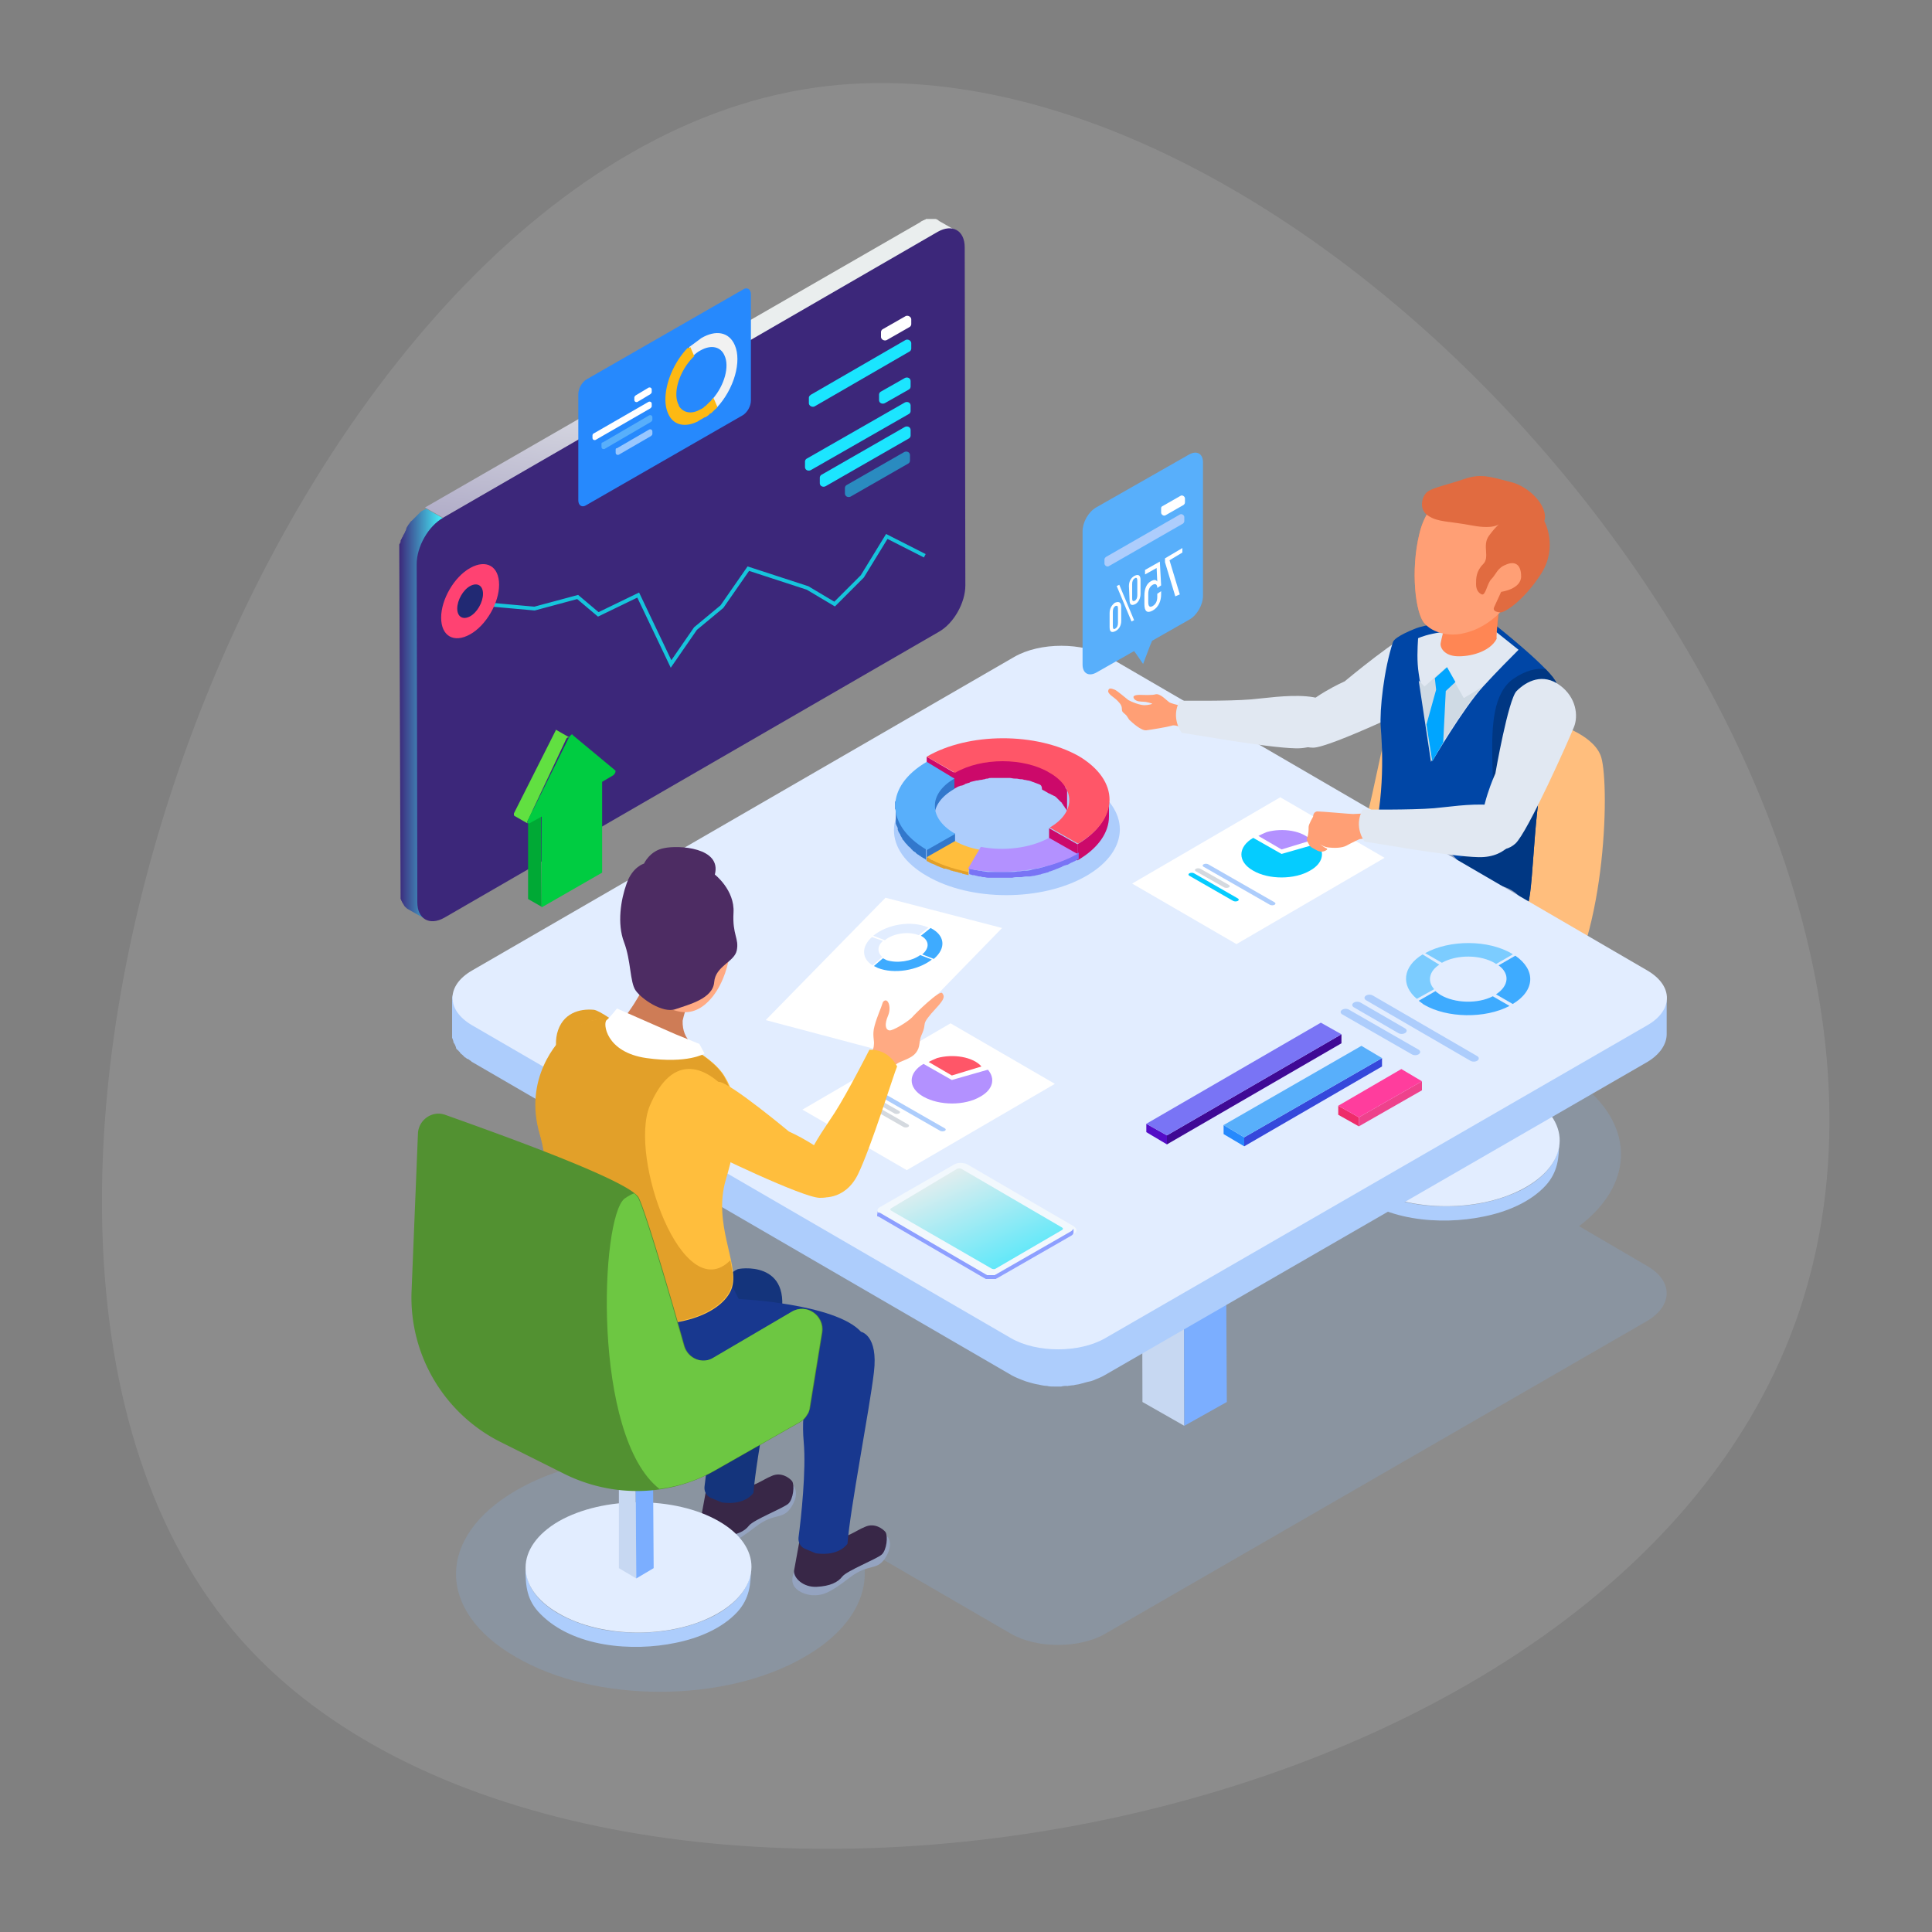 <svg xmlns="http://www.w3.org/2000/svg" xmlns:xlink="http://www.w3.org/1999/xlink" viewBox="0 0 300 300" xmlns:v="https://vecta.io/nano"><rect x="0" y="0" width="300" height="300" fill="#808080" stroke="none"/><style><![CDATA[.AM{enable-background:new}.AN{fill:#fff}.AO{fill:#adcdfc}.AP{fill:#e2edff}.AQ{fill:#e1e8f2}.AR{fill:#58affb}.AS{fill:#3eabff}.AT{fill:#ffbe3d}.AU{fill:#c7d8f2}.AV{fill:#7baeff}.AW{fill:#4da5dc}.AX{fill:#ff9f75}.AY{fill:#382747}.AZ{fill:#94a3c0}.Aa{fill:#b391ff}.Ab{fill:#e2a029}]]></style><path d="M37.5 254.7c-56-63.2 4.7-229.2 89.1-241.1 77.9-11 182.2 108.4 152.2 191.7-30.3 84.1-189.1 108.2-241.3 49.4z" opacity=".1" class="AN"/><path d="M80.2 231.4c8.1-4.7 19.5-6.3 29.9-4.9l-36.8-21.4c-4-2.3-4-6.1 0-8.5l84.2-48.6c4-2.3 10.6-2.3 14.6 0l28.8 16.7c12.5-5.5 30.3-5 41.6 1.6s12.2 16.9 2.7 24.1l10.6 6.2c4 2.3 4 6.1 0 8.5l-84.2 48.6c-4 2.3-10.6 2.3-14.6 0L133.4 240c2.5 6-.3 12.6-8.5 17.3-12.4 7.2-32.5 7.2-44.8 0-12.4-7.1-12.4-18.7.1-25.9z" opacity=".25" fill="#87aedd"/><g class="AM"><path d="M207.2 177.8c.3 3.7 3.8 6.2 6.9 7.5 3.4 1.5 7.2 2.1 10.9 2 3.8 0 7.6-.8 11-2.4 3-1.5 6.1-4.1 6.1-7.7 0 2.6-.2 4.8-2.1 6.9-2.4 2.6-6.1 4.1-9.6 4.8-6.7 1.4-15.9.7-21-4.5-2.1-2.1-2.3-4.3-2.3-7.1 0 .1 0 .3.1.5z" class="AO"/><path d="M212.3 170c-6.9 4-6.9 10.4-.1 14.3 6.8 4 17.9 4 24.8 0s6.9-10.4.1-14.3c-6.9-3.9-17.9-3.9-24.8 0z" class="AP"/><path d="M221.5 162l.1 15.3 2.6 1.6v-15.3z" class="AU"/><path d="M224.2 163.6v15.3l2.7-1.6V162z" class="AV"/><path d="M221.5 162l2.7 1.6 2.7-1.6-2.7-1.5z" class="AW"/></g><path d="M241.6 112.4s5.5 1.5 6.9 4.8c1.5 3.3 1.1 28.2-6.6 38.4s-21.9 11.7-25.2 10.2-22.3-11-23.8-15.7c-1.5-4.8 5.9-8.4 9.9-10.2s6.6-4.4 8.8-11 3.3-17.9 5.9-19.8c2.5-1.8 8.7-4.7 24.1 3.3z" fill="#ffbe7d"/><path d="M208.8 105.8s9-7.5 10.8-7.6c2.2-.2 4.9.6 5.6 3.7s-.9 5.5-2.6 6.4-16.1 7.8-18.7 7.8-4.2-2.2-2.5-5 7.4-5.3 7.4-5.3z" class="AQ"/><path d="M224.4 96.5v.3c-.1.7-.6 2.4-.7 3.1s.6 1.9 2.5 2 5.1-.6 6.2-2.7c-.1-.4.3-4.5.6-6.5l-8.6 3.8z" fill="#e16b40"/><use xlink:href="#F" fill="#ff8654"/><path d="M232 96.9s8.9 7 9.7 9.2.7 8.3-1.4 12.3-2.1 18.9-3 21.8c-.8 2.9-8.7 3.4-13.5 2.2s-12.5-5.2-10.9-10.7c2.3-8.1 1.7-16.2 1.5-18.8s.5-9 1.9-13.2c.3-.9 3.5-2.1 3.5-2.1s3.2-1.5 12.2-.7z" fill="#0046a6"/><path d="M230.4 130.3c3.7-4.6-1.7-20.5 4.6-24.9 1.9-1.3 3.6-1.7 5-1.5.9.9 1.5 1.7 1.7 2.2.8 2.2.7 8.3-1.4 12.3s-2.1 18.9-3 21.8c-.8 2.6-7.4 3.3-12.2 2.5l-6.9-7.2c0-.1 8.5-.5 12.2-5.2z" fill="#003783"/><path d="M232.3 98.1c-7.7-.7-11.2.6-12.1 1-.1 1.6-.2 3.6.1 5.5l2.1 13.6s4.8-8.2 7.9-11.6c2.2-2.4 4.4-4.6 5.5-5.7l-3.5-2.8z" class="AQ"/><path d="M224.4 96.5v.3c-.1.7-.6 2.4-.7 3.1s.6 1.9 2.5 2 5.1-.6 6.2-2.7c-.1-.4.3-4.5.6-6.5l-8.6 3.8z" fill="#ff8654"/><use xlink:href="#F" class="AX"/><path d="M221.2 106.6l3.4-3 2.7 4.8 2.8-1.7c-3.1 3.4-7.9 11.6-7.9 11.6l-1.9-12.6.9.9z" fill="#cfdae4"/><path d="M221.5 112.5l1.5-5.4-.2-1.8 1.9-1.7 1.3 2.3-1.5 1.4-.4 8-1.7 2.9-.9-5.7z" fill="#00a5ff"/><path d="M239.8 80.9s2.2 4-.5 8.2-5.7 6.1-6.4 6-1.1-.3-.9-.8l1.1-2.4s3.1-.4 3.1-2.4-1.1-2.4-2.4-1.8c-1.3.5-1.5 1.5-2.2 2.2s-.9 2.6-1.5 2.4c-.5-.2-.9-.7-.9-1.6s0-2 1.1-3.1-.2-2.9.9-4.4 1.8-2 1.8-2-.7 1.1-4.4.4-5.3-.5-6.8-1.5c-1.5-.9-1.1-2.9-.2-3.7.9-.7 3.1-1.1 5.7-2s4-.4 7.1.4c3.2.7 6.1 4 5.4 6.1z" fill="#e16b40"/><path d="M188.2 191s.1 1.8-1.8 3.2c-2 1.3-2.3 2.2-3.9 2.8s-3 2.7-2.3 4.1c.7 1.5 4.1 1.7 6.3 1.1s2.6-2.6 4.6-3.3 2.8-1.6 3.4-2.2.4-3 .4-3l-7.4-2.4m-8.8-7.3s.1 1.8-1.8 3.2c-2 1.3-2.3 2.2-3.9 2.8s-3 2.7-2.3 4.1c.7 1.5 4.1 1.7 6.3 1.1s2.6-2.6 4.6-3.3c2.1-.7 2.8-1.6 3.4-2.2s.4-3 .4-3l-7.4-2.4" class="AY"/><g class="AZ"><path d="M236.7 140.3s-.4 1.5-.4 2.7c0 1.3.9 4.9-.9 9.3s-14.1 5.3-18.1 7.1-6.4 3.5-7.1 4-1.8 8.3-4.9 12.9c-3.2 4.6-8.5 13.9-9.8 17.8 0 0-3.5.8-6.6-1.2-1.6-1.1-1.5-1.7-1.5-1.7s6.3-13.9 7.8-19.8 3.2-12.7 5.9-14.4 11.2-7.8 13.2-9 7.2-5.1 8.2-7.4c1.1-2.2 11.1-6 14.2-.3z"/><path d="M226.7 134.2s-.4 1.5-.4 2.7c0 1.3.9 4.9-.9 9.3s-14.1 5.3-18.1 7.1-6.4 3.5-7.1 4-1.8 8.3-4.9 12.9-8.5 13.9-9.8 17.8c0 0-3.5.8-6.6-1.2-1.6-1.1-1.5-1.7-1.5-1.7s6.3-13.9 7.8-19.8 3.2-12.7 5.9-14.4 11.2-7.8 13.2-9 7.2-5.1 8.2-7.4 11-5.9 14.2-.3z"/></g><g class="AM"><path d="M177.3 180.5l.1 37.2 6.5 3.7-.1-37.2z" class="AU"/><path d="M183.8 184.2l.1 37.2 6.6-3.7-.2-37.2z" class="AV"/><path d="M177.3 180.5l6.5 3.7 6.5-3.7-6.5-3.8z" class="AW"/></g><g class="AO"><path d="M70.3 155v.3c0 .1 0 .2.1.3 0 .1.1.2.1.3s.1.2.1.3.1.2.2.3c0 .1.1.2.1.2.1.1.2.2.2.4l.3.3s0 .1.1.1l.7.7c.1.1.2.2.3.2.1.1.2.2.4.2.1.1.3.2.4.3l83.7 48.6c.7.4 1.5.7 2.3 1 .6.2 1.3.4 2 .5.4.1.9.1 1.3.2.4 0 .8.1 1.1.1h1.1c.3 0 .7 0 1-.1v6c-.3 0-.7 0-1 .1h-1.1c-.4 0-.8 0-1.1-.1-.4 0-.9-.1-1.3-.2-.7-.1-1.3-.3-2-.5-.8-.3-1.6-.6-2.3-1l-83.7-48.6s-.1 0-.1-.1c-.1-.1-.2-.1-.3-.2a.76.76 0 0 0-.4-.2c-.1-.1-.2-.2-.3-.2l-.4-.4c-.1-.1-.3-.2-.4-.4 0 0 0-.1-.1-.1-.1-.1-.1-.2-.2-.2 0 0 0-.1-.1-.1-.1-.1-.2-.2-.2-.4 0-.1-.1-.1-.1-.2v-.1c-.1-.1-.1-.2-.2-.3 0-.1-.1-.1-.1-.2v-.1c0-.1-.1-.2-.1-.3s0-.1-.1-.2v-6.7c.1.3.1.4.1.5z"/><path d="M166.7 209.1c.3 0 .7-.1 1-.2l1.1-.3c.4-.1.8-.3 1.3-.4.5-.2 1-.4 1.5-.7l84.2-48.6c2-1.2 3.1-2.7 3-4.3v6c0 1.5-1 3.1-3 4.3l-84.2 48.6c-.5.3-1 .5-1.5.7-.4.2-.8.3-1.3.4l-1.1.3c-.3.1-.7.1-1 .2-.3 0-.7.1-1 .1v-6c.3 0 .7-.1 1-.1z"/></g><path d="M73.3 150.7c-4 2.3-4.1 6.1 0 8.5l83.7 48.6c4 2.3 10.6 2.3 14.6 0l84.2-48.6c4-2.3 4.1-6.1 0-8.5L172.1 102c-4-2.3-10.6-2.3-14.6 0l-84.2 48.7z" class="AP"/><path d="M163.8 168.3l-23 13.4-16.2-9.4 23-13.4z" class="AN"/><path d="M144.2 164.9l3.6 2.1 4.6-1.4c-1.3-1.5-4.4-2-6.9-1.3-.5.2-.9.4-1.3.6z" fill="#ff5668"/><path d="M143.4 165.2c-2.4 1.4-2.5 3.7 0 5.1s6.4 1.4 8.8 0c2-1.1 2.4-2.8 1.2-4.2l-5.6 1.6-4.4-2.5z" class="Aa"/><path d="M146.7 175.2c.2.1.2.3 0 .4s-.5.1-.7 0l-10.3-5.9c-.2-.1-.2-.3 0-.4s.5-.1.7 0l10.3 5.9z" class="AO"/><path d="M139.6 172.5c.2.1.2.3 0 .4s-.5.1-.7 0l-4.4-2.5c-.2-.1-.2-.3 0-.4s.5-.1.7 0l4.4 2.5zm1.4 2.1c.2.1.2.3 0 .4s-.5.1-.7 0l-6.8-3.9c-.2-.1-.2-.3 0-.4s.5-.1.7 0l6.8 3.9z" fill="#d4d9df"/><path d="M136.7 187.4c-.6.3-.6.8 0 1.2l16.5 9.6c.6.3 1.5.3 2 0l11.5-6.6c.6-.3.6-.8 0-1.2l-16.5-9.6c-.6-.3-1.5-.3-2 0l-11.5 6.6z" fill="#f2f8fd"/><linearGradient id="A" gradientUnits="userSpaceOnUse" x1="156.415" y1="153.18" x2="152.557" y2="182.868"><stop offset="0" stop-color="#c6e6ff"/><stop offset="1" stop-color="#8d9fff"/></linearGradient><path d="M136.3 188s0 .1 0 0v.2l.1.1h.2l16.5 9.6c.1 0 .1.1.2.1h1.1c.1 0 .1 0 .2-.1.1 0 .2-.1.2-.1l11.5-6.6c.2-.1.3-.3.4-.4v-.2.8c0 .2-.2.4-.4.5l-11.5 6.6c-.1 0-.1.1-.2.1h-1.5c-.1 0-.1-.1-.2-.1l-16.5-9.6h-.1l-.1-.1v-.1l.1-.7z" fill="url(#A)"/><linearGradient id="B" gradientUnits="userSpaceOnUse" x1="158.825" y1="205.294" x2="147.819" y2="180.64"><stop offset="0" stop-color="#1ae5ff"/><stop offset="1" stop-color="#eaeeee"/></linearGradient><path d="M138.4 187.6c-.2.1-.2.3 0 .4l15.6 9c.2.1.5.1.6 0l10.3-6c.2-.1.2-.3 0-.4l-15.6-9.1c-.2-.1-.5-.1-.7 0l-10.2 6.1z" fill="url(#B)"/><path d="M215 133.2l-23 13.4-16.2-9.4 23-13.4z" class="AN"/><path d="M195.4 129.8l3.6 2.1 4.6-1.4c-1.3-1.5-4.4-2-6.9-1.3-.5.2-.9.4-1.3.6z" class="Aa"/><path d="M194.6 130.1c-2.4 1.4-2.5 3.7 0 5.1 2.4 1.4 6.4 1.4 8.8 0 2-1.1 2.4-2.8 1.2-4.2l-5.6 1.6-4.4-2.5z" fill="#05ccff"/><path d="M197.9 140.1c.2.1.2.3 0 .4s-.5.1-.7 0l-10.3-5.9c-.2-.1-.2-.3 0-.4s.5-.1.7 0l10.3 5.9z" class="AO"/><path d="M190.8 137.4c.2.1.2.3 0 .4s-.5.1-.7 0l-4.4-2.5c-.2-.1-.2-.3 0-.4s.5-.1.7 0l4.4 2.5z" fill="#d4d9df"/><path d="M192.2 139.5c.2.1.2.3 0 .4s-.5.1-.7 0l-6.8-3.9c-.2-.1-.2-.3 0-.4s.5-.1.7 0l6.8 3.9z" fill="#05ccff"/><g class="AM"><path d="M178 174.5v1.3l3.2 1.9v-1.4z" fill="#540cc7"/><path d="M181.2 176.3v1.4l27.1-15.7v-1.4z" fill="#3f0995"/><path d="M178 174.5l3.2 1.8 27.1-15.7-3.2-1.8z" fill="#7974f5"/><path d="M190 174.7v1.4l3.2 1.9v-1.4z" fill="#2689fd"/><path d="M193.2 176.6v1.4l21.4-12.4v-1.3z" fill="#3548db"/><path d="M190 174.7l3.2 1.9 21.4-12.3-3.2-1.9z" class="AR"/><path d="M207.8 171.7v1.4l3.2 1.8v-1.4z" fill="#ee2c6a"/><path d="M211 173.5v1.4l9.8-5.6v-1.4z" fill="#ee428c"/><path d="M207.8 171.7l3.2 1.8 9.8-5.6-3.2-1.9z" fill="#ff3d9d"/></g><path d="M229.4 164c.3.2.3.5 0 .7s-.8.2-1.1 0l-16.2-9.4c-.3-.2-.3-.5 0-.7s.8-.2 1.1 0l16.2 9.4zm-11.2-4.3c.3.2.3.5 0 .7s-.8.2-1.1 0l-6.9-4c-.3-.2-.3-.5 0-.7s.8-.2 1.1 0l6.9 4zm2.1 3.3c.3.2.3.5 0 .7s-.8.2-1.1 0l-10.8-6.2c-.3-.2-.3-.5 0-.7s.8-.2 1.1 0l10.8 6.2z" class="AO"/><g class="AM"><path d="M221.3 148l2.6 1.5c2.3-1.3 6-1.3 8.3.1l.1.1 2.6-1.5-.1-.1c-3.7-2.2-9.7-2.2-13.5-.1zm-.4.2c-3.1 1.9-3.4 4.8-.9 6.9l2.7-1.5c-1.1-1.2-.8-2.8.8-3.8l-2.6-1.6z" fill="#7cccff"/><path d="M220.3 155.4c.3.2.5.4.8.6 3.6 2.1 9.5 2.2 13.3.2l-2.6-1.5c-2.3 1.2-5.9 1.1-8.1-.2-.3-.2-.6-.4-.8-.6l-2.6 1.5z" class="AS"/></g><path d="M232.7 149.9c1.8 1.3 1.6 3.2-.4 4.5l2.6 1.5c3.5-2.1 3.6-5.3.4-7.5l-2.6 1.5z" class="AS"/><path d="M170.2 78.8c-1.2.7-2.1 2.3-2.1 3.7v20.7c0 1.4 1 1.9 2.2 1.2l5.8-3.3.3.4 1.1 1.6 1.1-2.9.3-.7 5.8-3.3c1.2-.7 2.1-2.3 2.1-3.7V71.8c0-1.4-1-1.9-2.2-1.2l-14.4 8.2z" class="AR"/><path d="M180.3 79v.6c0 .3.4.6.7.4l2.8-1.6c.1-.1.2-.2.2-.4v-.6c0-.3-.4-.6-.7-.4l-2.8 1.6c-.2.1-.2.2-.2.4z" class="AN"/><path d="M171.5 86.9v.6c0 .3.4.6.7.4l11.5-6.6c.1-.1.2-.2.2-.4v-.6c0-.3-.4-.6-.7-.4l-11.5 6.6c-.1.1-.2.2-.2.4z" class="AO"/><g class="AN"><path d="M180.9 86.7v.6l1.6 5.3.7-.3-1.6-5.3 2-1.2v-.7zm-3.1 1.8v.7l1.8-1 .1 2.1c-.2-.3-.5-.3-.9-.1-.8.4-1.1 1.3-1.1 2.3v1.3c0 1.1.4 1.5 1.3 1s1.3-1.5 1.3-2.5v-.5l-.6.4v.5c0 .6-.2 1.1-.7 1.4s-.7 0-.7-.6v-1.3c0-.6.2-1.1.7-1.4.4-.2.6-.1.7.3v.2l.6-.4-.2-3.7-2.3 1.3zm-3.7 5.7v2.2c0 .7-.3 1.3-.9 1.6s-.9.1-.9-.6v-2.2c0-.7.3-1.2.8-1.6.7-.3 1 0 1 .6zm-1.3 3c0 .4.1.6.4.4s.4-.5.4-.9v-2.2c0-.4-.1-.5-.4-.4-.3.2-.4.5-.4.9v2.2m2.5-6.2c0-.7.3-1.3.9-1.6s.9 0 .9.6v2.2c0 .7-.3 1.3-.8 1.6-.6.3-.9.1-.9-.6l-.1-2.2zm.5 1.9c0 .4.1.5.4.4.3-.2.4-.5.4-.9v-2.2c0-.4-.1-.6-.4-.4s-.4.5-.4.9v2.2"/><path d="M173.8 90.8l-.4.2 2.3 5.5.4-.2z"/></g><path d="M144 121.7c-6.9 4-6.9 10.4-.1 14.3 6.8 4 17.9 4 24.8 0s6.9-10.4.1-14.3-17.9-3.9-24.8 0z" class="AO"/><g fill="#cc096a"><path d="M143.9 117.5v2.5l4.3 2.5V120z"/><path d="M161.4 121.8s-.1 0 0 0l-.8-.3c-.2-.1-.4-.1-.5-.2-.1 0-.3-.1-.4-.1-.2 0-.4-.1-.6-.1-.1 0-.3-.1-.4-.1h-.2c-.2 0-.5-.1-.7-.1h-.2c-.3 0-.6-.1-.8-.1h-2.9c-.2 0-.3 0-.5.1-.2 0-.3 0-.5.1-.2 0-.4.1-.6.1s-.4.1-.6.1h-.1c-.3.1-.5.1-.8.2-.1 0-.1 0-.2.1-.2.1-.4.1-.6.2-.1 0-.1 0-.2.1-.2.1-.4.2-.6.2-.1 0-.2.1-.3.1-.3.1-.5.3-.8.4v-2.9c.2-.1.5-.3.8-.4.1 0 .2-.1.3-.1.2-.1.3-.1.5-.2h.1c.1 0 .1 0 .2-.1.2-.1.4-.1.6-.2.1 0 .1 0 .2-.1h.1c.2-.1.4-.1.6-.2h.1c.1 0 .2 0 .3-.1h.3c.2 0 .4-.1.6-.1h.4c.2 0 .3 0 .5-.1h2.8c.2 0 .5 0 .7.1h.3c.2 0 .5.1.7.1h.3c.1 0 .2 0 .3.1.2 0 .4.1.6.1.1 0 .3.1.4.1.2 0 .4.1.5.2h.1c.2.1.4.1.6.2h.1c.2.1.4.2.7.3.1 0 .1.1.2.1.2.1.5.2.7.4 0 0 .1 0 .1.1 0 0 .1 0 .1.1.1 0 .1.1.2.1s.1.1.2.1.1.1.2.1.1.1.2.1.1.1.2.1l.1.1c.1 0 .1.1.2.1l.9.9c.1.1.1.1.1.2 0 0 0 .1.1.1 0 .1.1.1.1.2v.2c0 .1.1.1.1.2 0 0 0 .1.1.1 0 .1 0 .1.1.2v3.2s0-.1-.1-.1c0-.1 0-.1-.1-.2 0 0 0-.1-.1-.1 0-.1-.1-.1-.1-.2 0 0 0-.1-.1-.1 0-.1-.1-.1-.1-.2 0 0 0-.1-.1-.1 0-.1-.1-.1-.1-.2 0 0 0-.1-.1-.1l-.9-.9c-.1 0-.1-.1-.2-.1s-.1-.1-.2-.1-.1-.1-.2-.1-.1-.1-.2-.1-.1-.1-.2-.1-.2-.1-.2-.1c-.2-.1-.5-.3-.7-.4-.1 0-.1-.1-.2-.1 0-.6-.2-.7-.4-.8zm1.5 6.8v2.5l4.4 2.5v-2.5z"/><path d="M167.3 131.1v2.5c3.3-1.9 4.9-4.4 4.9-6.8v-2.5c0 2.4-1.7 4.9-4.9 6.8"/></g><path d="M143.9 117.5l4.4 2.5c4.1-2.4 10.7-2.4 14.7 0 4.1 2.4 4 6.2 0 8.5l4.4 2.5c6.5-3.8 6.5-9.8.1-13.6-6.6-3.7-17.1-3.7-23.6.1z" fill="#ff5668"/><path d="M148.2 120.8v1.7c-2.1 1.2-3.1 2.7-3.1 4.3v-2.5c0-1.5 1.1-2.3 3.1-3.5zm-4.3 11.1v1.8l4.4-2.6v-1.7zm-4.9-7.3v.9c0 .1 0 .2.1.2 0 .1 0 .1.1.2 0 .1.1.2.1.2 0 .1.1.1.1.2s.1.2.1.3.1.1.1.2.1.2.1.2c0 .1.1.1.1.2.1.1.1.2.2.3 0 .1.1.1.1.2.1.1.2.2.2.3l.1.1c.1.2.3.3.4.5l.1.1c.1.1.2.3.4.4l.2.2c.1.1.2.1.2.2.1.1.2.1.2.2.1.1.2.1.3.2s.2.1.2.2c.1.1.2.1.3.2s.2.1.3.2.2.1.3.2a.76.76 0 0 0 .4.2s.1 0 .1.1v2.5s-.1 0-.1-.1c-.1 0-.1-.1-.2-.1s-.1-.1-.2-.1c-.1-.1-.2-.1-.3-.2s-.2-.1-.3-.2-.2-.1-.3-.2-.2-.1-.2-.2c-.1-.1-.2-.1-.3-.2s-.2-.1-.2-.2c-.1-.1-.2-.1-.2-.2l-.2-.2c-.1-.1-.3-.2-.4-.4l-.1-.1c-.2-.2-.3-.3-.4-.5l-.1-.1c-.1-.1-.2-.2-.2-.3s-.1-.1-.1-.2c-.1-.1-.1-.2-.2-.3v-.1s0-.1-.1-.1c0-.1-.1-.2-.1-.2 0-.1-.1-.1-.1-.2s-.1-.2-.1-.3v-.2c0-.1-.1-.2-.1-.2 0-.1 0-.1-.1-.2 0-.1 0-.2-.1-.2v-3.6c-.1 0-.1.1-.1.2z" fill="#3278cc"/><path d="M143.9 118.3c-6.5 3.8-6.5 9.8-.1 13.6 0 0 .1 0 .1.1l4.4-2.5s-.1 0-.1-.1c-4.1-2.4-4-6.2 0-8.5l-4.3-2.6z" class="AR"/><path d="M146.4 134.8c-.2-.1-.4-.1-.5-.2-.1 0-.2-.1-.3-.1l-.6-.3c-.1 0-.2-.1-.3-.1-.3-.1-.5-.3-.8-.4v-.6c.3.1.5.3.8.4.1 0 .2.1.3.1l.6.3c.1 0 .2.1.3.1.2.1.4.1.5.2.1 0 .2.1.3.1.2.1.4.1.6.2.1 0 .2.1.4.1.1 0 .2.1.3.1.2 0 .3.1.5.1.1 0 .2.1.3.1.2 0 .4.1.5.1s.2 0 .3.1c.3.1.5.1.8.2v.6c-.3-.1-.5-.1-.8-.2-.1 0-.2 0-.2-.1-.2 0-.4-.1-.5-.1s-.2-.1-.3-.1c-.2 0-.3-.1-.5-.1-.1 0-.2-.1-.3-.1h-.1c-.1 0-.1-.1-.2-.1-.2-.1-.4-.1-.6-.2-.3 0-.4 0-.5-.1z" class="Ab"/><path d="M143.9 133.1c1.9 1.1 4 1.8 6.4 2.3l2-3.4c-1.5-.3-2.8-.7-4-1.4l-4.4 2.5z" class="AT"/><path d="M151 135c.2 0 .3.1.5.1s.4.1.6.1a.9.9 0 0 1 .5.1c.3 0 .6.1.9.1h3.5c.3 0 .7 0 1-.1h.3c.3 0 .5-.1.8-.1h.3c.3 0 .7-.1 1-.2s.6-.1 1-.2c.1 0 .2-.1.3-.1.2 0 .4-.1.7-.2.1 0 .2-.1.4-.1.2-.1.4-.1.6-.2s.3-.1.5-.2.3-.1.5-.2.3-.1.5-.2.5-.2.7-.3h.1c.3-.1.6-.2.8-.4.1 0 .1-.1.2-.1.3-.1.5-.3.8-.4v1c-.3.1-.5.3-.8.4-.1 0-.1.1-.2.1-.3.1-.5.3-.8.4h-.1c-.2.1-.4.1-.5.2-.1 0-.1 0-.2.1-.2.1-.3.1-.5.2s-.3.1-.5.2-.3.1-.5.2c-.1 0-.2.1-.3.1s-.2 0-.2.1c-.1 0-.2.1-.4.1-.2.1-.4.1-.7.2-.1 0-.2.1-.3.1h-.1c-.3.1-.5.1-.8.2-.3 0-.5.1-.8.1h-.5c-.3 0-.5.1-.8.1h-.4c-.3 0-.6 0-.9.1h-3.5c-.3 0-.5 0-.8-.1h-.1c-.2 0-.3 0-.5-.1-.2 0-.4 0-.6-.1-.2 0-.3-.1-.5-.1-.1 0-.3 0-.4-.1-.1 0-.2 0-.3-.1v-1c0 .2.3.3.5.3z" fill="#7974f5"/><path d="M152.3 131.5l-2 3.4c5.8 1.1 12.4.3 17-2.3l-4.4-2.5c-2.9 1.6-7 2.1-10.6 1.4z" class="Aa"/><linearGradient id="C" gradientUnits="userSpaceOnUse" x1="95.396" y1="146.222" x2="112.598" y2="18.376"><stop offset="0" stop-color="#3c277a"/><stop offset=".27" stop-color="#7c71a5"/><stop offset=".704" stop-color="#eaeeee"/></linearGradient><path d="M142.9 34.5l.1-.1c.1 0 .1-.1.2-.1s.1-.1.2-.1.1 0 .2-.1c.1 0 .1 0 .2-.1h1.4c.1 0 .2 0 .3.1.1 0 .2.1.3.2l2.8 1.6c-.2-.1-.4-.2-.6-.2s-.5-.1-.7 0c-.2 0-.5.1-.8.2s-.6.2-.8.4L68.8 80.4 66 78.8l76.9-44.3z" fill="url(#C)"/><linearGradient id="D" gradientUnits="userSpaceOnUse" x1="61.957" y1="110.788" x2="68.843" y2="110.788"><stop offset="0" stop-color="#3c277a"/><stop offset="1" stop-color="#45f7ff"/></linearGradient><path d="M62 85.8v-1.2c0-.1 0-.1.1-.2 0-.1 0-.1.1-.2V84c0-.1 0-.1.1-.2 0-.1 0-.1.1-.2 0-.1 0-.1.1-.2 0-.1.1-.1.1-.2s0-.1.1-.2c0-.1.1-.1.1-.2s.1-.1.1-.2.1-.2.1-.2c0-.1.1-.2.1-.3V82c.1-.2.2-.3.3-.5.1-.1.2-.3.3-.4s.1-.2.2-.2l1.5-1.5c.1 0 .1-.1.2-.1s.1-.1.2-.1.1-.1.2-.1.1-.1.2-.1l2.8 1.6c-.3.2-.6.4-.8.6-.3.2-.5.5-.8.7-.5.5-.9 1.1-1.3 1.8-.2.3-.3.6-.5 1-.1.3-.3.7-.4 1s-.2.7-.2 1c-.1.3-.1.7-.1 1l.1 52.5c0 .3 0 .6.1.9s.1.5.2.7.2.3.3.5l.1.1c.1.1.3.3.5.4l-2.8-1.6c-.2-.1-.3-.2-.5-.4l-.1-.1c0-.1-.1-.1-.1-.2-.1-.1-.1-.2-.2-.3 0-.1-.1-.1-.1-.2s-.1-.1-.1-.2 0-.1-.1-.2v-1L62 85.8z" fill="url(#D)"/><path d="M68.8 80.4c-2.3 1.3-4.1 4.5-4.1 7.2l.1 52.5c0 2.6 1.9 3.7 4.2 2.4l76.8-44.4c2.3-1.3 4.1-4.5 4.1-7.2l-.1-52.5c0-2.6-1.9-3.7-4.2-2.4L68.8 80.4z" fill="#3c277a"/><path d="M91.1 58.9c-.7.4-1.3 1.4-1.3 2.3v16.5c0 .8.6 1.2 1.3.7l24.2-13.9c.7-.4 1.3-1.4 1.3-2.3V45.7c0-.8-.6-1.2-1.3-.7L91.1 58.9z" fill="#2689fd"/><path d="M136.8 51.6v.7c0 .4.5.7.9.5l3.5-2a.55.55 0 0 0 .3-.5v-.7c0-.4-.5-.7-.9-.5l-3.5 2a.55.55 0 0 0-.3.5z" class="AN"/><path d="M125.6 61.8v.8c0 .4.5.7.9.5l14.7-8.5a.55.55 0 0 0 .3-.5v-.8c0-.4-.5-.7-.9-.5l-14.7 8.5c-.1.1-.3.2-.3.5z" fill="#1ae5ff"/><path d="M143.6 86.3l-5.9-3-3.8 6.2-4.3 4.3-4.2-2.5-9.2-3-4.1 5.9-4.1 3.4-3.8 5.5-5.1-10.7-6.2 3-3.2-2.7-6.7 1.8-10-.9" fill="none" stroke="#16c5dc" stroke-width=".587" stroke-miterlimit="10"/><path d="M108.9 52.5c2.2-1.3 4.3-1 5.2 1.1 1.1 2.5-.1 6.8-2.8 9.7l-.6-1.4c1.8-2.1 2.6-5 1.8-6.7-.6-1.4-2.1-1.7-3.7-.8-.4.2-.8.5-1.2.9l-.6-1.4c.8-.6 1.4-1 1.9-1.4z" fill="#f1f1f1"/><path d="M107.2 53.9l.6 1.4-.3.3c-2 2.1-3 5.3-2.2 7.1 0 .1.1.1.1.2v.1c.6 1 1.7 1.3 2.9.8l.6-.3c.1 0 .1-.1.2-.1.1-.1.2-.1.2-.2h0c.2-.1.3-.2.5-.4l.4-.4c.1-.1.2-.1.2-.2.1-.1.2-.3.4-.4l.6 1.4c-.1.1-.2.3-.4.4l-.4.4c-.1.1-.2.2-.3.2 0 0-.1 0-.1.1a3.04 3.04 0 0 1-.7.5h-.1c-.1.1-.2.1-.3.2h0c-.1 0-.1.1-.2.1-.2.1-.3.2-.5.3-.1.1-.2.1-.4.2-1.9.8-3.6.3-4.3-1.5-1.1-2.6.3-7.2 3.1-10.1.2.1.3 0 .4-.1z" fill="#fdb913"/><g class="AN"><path d="M98.5 61.7v.4c0 .3.3.4.5.3l2-1.2c.1-.1.2-.2.2-.3v-.4c0-.3-.3-.4-.5-.3l-2 1.2c-.1.1-.2.2-.2.3zM92 67.6v.4c0 .3.3.4.5.3l8.5-4.9c.1-.1.2-.2.2-.3v-.4c0-.3-.3-.4-.5-.3l-8.5 4.9c-.1 0-.2.2-.2.3z"/><path d="M95.6 69.9v.4c0 .3.3.4.5.3l5-2.9c.1-.1.2-.2.2-.3V67c0-.3-.3-.4-.5-.3l-5 2.9c-.2 0-.2.1-.2.3z" opacity=".53"/></g><path d="M93.4 69v.4c0 .3.3.4.5.3l7.2-4.2c.1-.1.2-.2.2-.3v-.4c0-.3-.3-.4-.5-.3l-7.2 4.2c-.2 0-.2.1-.2.3z" class="AR"/><path d="M73 88.2c2.5-1.4 4.5-.3 4.5 2.6 0 2.8-2 6.3-4.5 7.7s-4.5.3-4.5-2.6c0-2.8 2-6.3 4.5-7.7z" fill="#ff4272"/><path d="M73 91c1.1-.6 2-.1 2 1.2s-.9 2.9-2 3.5-2 .1-2-1.2.9-2.9 2-3.5z" fill="#212973"/><g fill="#1ce5ff"><path d="M136.5 61.3v.8c0 .5.5.7.9.5l3.7-2.1a.55.55 0 0 0 .3-.5v-.8c0-.5-.5-.7-.9-.5l-3.7 2.1a.55.55 0 0 0-.3.5zM125 71.7v.8c0 .5.5.7.9.5l15.2-8.7a.55.55 0 0 0 .3-.5V63c0-.5-.5-.7-.9-.5l-15.2 8.7a.55.55 0 0 0-.3.5z"/><path d="M131.2 75.8v.8c0 .5.5.7.9.5L141 72a.55.55 0 0 0 .3-.5v-.8c0-.5-.5-.7-.9-.5l-8.9 5.1a.55.55 0 0 0-.3.5z" opacity=".53"/><path d="M127.3 74.2v.8c0 .5.5.7.9.5l12.9-7.4a.55.55 0 0 0 .3-.5v-.8c0-.5-.5-.7-.9-.5l-12.9 7.4a.55.55 0 0 0-.3.5z"/></g><g class="AM"><path d="M84 126.7l-2-1.2v14.1l2.1 1.2z" fill="#00a935"/><path d="M79.8 126.4s0-.1 0 0c0-.1 0-.1 0 0 0-.1 0-.1 0 0 0-.1 0-.1 0 0 0-.1 0-.1 0 0v-.1l6.5-12.9v-.1l2.1 1.2h-.2c-.1 0-.1.1-.2.1 0 .1-.1.1-.1.2L82 127.3c0 .1-.1.1-.1.2h0v.3s0 .1.1.1l-2.1-1.2-.1-.1v-.2z" fill="#61e041"/><path d="M88.7 114.1l-.3.3-6.4 12.9c-.2.4 0 .7.3.5l1.8-1v14.1l9.4-5.4v-14.1l1.7-1c.3-.2.5-.7.3-.8l-6.5-5.4c-.1-.2-.2-.2-.3-.1z" fill="#00cc41"/></g><path d="M155.6 144.1L137 163.2l-18.1-4.8 18.6-19z" class="AN"/><g class="AM"><path d="M135.6 145.3l1.8.7c1.3-1.1 3.7-1.4 5.2-.8h.1l1.5-1.2h-.1c-2.6-1.1-6.3-.5-8.5 1.3zm-.2.2c-1.7 1.5-1.6 3.4.1 4.4l1.5-1.3c-.8-.7-.8-1.7.1-2.5l-1.7-.6z" class="AP"/><path d="M135.7 150l.6.3c2.5 1 6.2.4 8.4-1.3l-1.8-.7c-1.4 1-3.6 1.3-5.2.8l-.6-.3-1.4 1.2z" class="AS"/></g><path d="M143 145.3c1.3.7 1.4 1.9.2 2.9l1.8.7c2-1.7 1.7-3.7-.5-4.8l-1.5 1.2z" class="AS"/><use xlink:href="#G" class="AZ"/><use xlink:href="#H" class="AY"/><use xlink:href="#G" x="-14.6" y="-7.9" class="AZ"/><use xlink:href="#H" x="-14.5" y="-7.9" class="AY"/><path d="M121.1 205.2c-.7 5.9-3.7 21.2-4.1 26.6 0 0-1.2 2-4.9 1.5l-1.7-.7c-.7-.3-1.1-1-1-1.8.4-3 1.2-10.4.8-14.8-.5-5.6 1-9 1-9-.1-1.8-.4-8.2 3.3-9.9-.1-.1 8.9-1.7 6.6 8.1" fill="#14347c"/><path d="M113.7 199.7l1 2s15 .7 19 5.1c0 0 2.7.5 2 6.3-.7 5.9-3.7 21.2-4.1 26.6 0 0-1.2 2-4.9 1.5l-1.7-.7c-.7-.3-1.1-1-1-1.8.4-3 1.2-10.4.8-14.8-.5-5.6 1-9 1-9s-6.6 1.2-13.7 4.1-13.2-.5-15.8-2c-2.7-1.5-3.7-2.4-3.7-2.4s-3.4 0-6.6-2.7-3.7-9.8-.2-13.9c3.3-4.2 27.9 1.7 27.9 1.7z" fill="#18388f"/><path d="M108.3 162.6s-2.4-.9-2.3-4.1c.7-3.2 1.6-3.4 1.6-3.4s-3.4-3.1-7.5-2.1c0 0-2.5 5.1-5.4 7.3.1 0 2.4 6 13.6 2.3z" fill="#ce7c56"/><use xlink:href="#I" class="Ab"/><path d="M100.3 159.5s9.5 3.2 12.2 7.6 2.2 9.3.2 16.1 2 12.9 1 16.6-7.8 7.1-17.8 5.4-10.7-5.6-11.5-7.8c-.7-2.2 2-12.7-.5-21.2-2.4-8.5 2.4-14.4 4.4-15.8 2-1.7 5.9-3.6 12-.9z" class="AT"/><path d="M88.3 160.2c2-1.5 5.9-3.4 11.9-.7 0 0 9.5 3.2 12.2 7.6.6 1.1 1.1 2.2 1.4 3.3-3.9-5-9.3-7.2-12.9 1.3-3.3 8 5.1 31.4 12.5 24 .3 1.5.5 2.9.2 4-1 3.7-7.8 7.1-17.8 5.4s-10.7-5.6-11.5-7.8c-.7-2.2 2-12.7-.5-21.2s2.6-14.4 4.5-15.9z" class="Ab"/><path d="M109.4 163.6s-2.6 1.6-9 .7-6.8-5.5-6.2-5.9c.5-.4 1.6-1.8 1.6-1.8l9.1 4 3.7 1.5.8 1.5z" class="AN"/><path d="M113.6 143.7s.5 6.6-2.9 11c-3.5 4.4-6.9 1.8-9.1.7s-3.1-2.9-3.8-8.2-.7-10.4 3.1-12.1c3.8-1.6 8-2 10.4 2 2.3 4 2.3 6.6 2.3 6.6z" fill="#ffaa83"/><path d="M111 135.8s3.1 2.4 2.9 5.9.9 4 .5 5.9c-.4 1.8-3.3 2.4-3.5 4.9-.2 2.6-4 3.5-6 4.2s-5.3-1.6-6.2-2.9-.7-4.6-1.8-7.5-.5-6.6.4-9.1c.9-2.6 2.7-3.1 2.7-3.1s.9-2 3.1-2.4c2.3-.5 9-.1 7.9 4.1z" fill="#4d2c63"/><g class="AM"><path d="M81.7 244c.3 3.7 3.8 6.2 6.9 7.5 3.4 1.5 7.2 2.1 10.9 2 3.8 0 7.6-.8 11-2.4 3-1.5 6.1-4.1 6.1-7.7 0 2.6-.2 4.8-2.1 6.9-2.4 2.6-6.1 4.1-9.6 4.8-6.7 1.4-15.9.7-21-4.5-2.1-2.1-2.3-4.3-2.3-7.1.1.1.1.3.1.5z" class="AO"/><path d="M86.8 236.2c-6.9 4-6.9 10.4-.1 14.3 6.8 4 17.9 4 24.8 0s6.9-10.4.1-14.3-17.9-3.9-24.8 0z" class="AP"/><path d="M96.1 228.2v15.3l2.7 1.6-.1-15.3z" class="AU"/><path d="M98.7 229.8l.1 15.3 2.7-1.6-.1-15.3z" class="AV"/><path d="M96.1 228.2l2.6 1.6 2.7-1.6-2.6-1.5z" class="AW"/></g><path d="M64.9 176c.1-2.1 2.2-3.6 4.2-2.9 8.7 3.1 28.8 10.3 30.1 12.9 1.2 2.5 5.2 16.2 7.1 23 .6 2 2.9 2.9 4.6 1.8l12.1-7.1c2.3-1.4 5.1.6 4.7 3.2l-1.9 11.7c-.2.9-.7 1.7-1.5 2.2l-13 7.4c-7.2 4.2-16.1 4.4-23.6.7l-10-5a25.11 25.11 0 0 1-13.8-23.2l1-24.7z" fill="#529131"/><path d="M99.1 186c1.2 2.5 5.2 16.2 7.1 23 .6 2 2.9 2.9 4.6 1.8l12.1-7.1c2.3-1.4 5.1.6 4.7 3.2l-1.9 11.7c0 .3-.1.5-.2.8-.2.2-.3.5-.5.7-.2.3-.5.5-.8.7l-13 7.4c-2.7 1.6-5.7 2.6-8.8 3-10.5-8.2-9.2-42.2-5.4-45.1.6-.4 1.1-.7 1.5-.8.4.4.5.6.6.7z" fill="#6dc742"/><use xlink:href="#I" x="19.5" y="11.2" class="AT"/><path d="M135.2 163.8s.5-.9.5-1.6c.1-.6-.3-1.5.1-2.9.4-1.5 1-2.7 1.3-3.7.7-.9 1.4.7.8 2.1s-.4 2.2.2 2.3c.5.1 2.8-1.3 3.5-2 .6-.7 4.3-4.3 4.7-3.8s.4.9-.9 2.3-1.7 2-1.8 2.4 0 .7-.5 1.8-.1 1.8-.9 2.8-2.4 1.2-3.1 1.8l-.7.6-3.2-2.1z" fill="#ffaa83"/><path d="M127.3 185.9s3.8.7 5.9-3.5c2.1-4.3 5.6-15.7 6.1-16.8 0 0-1.2-2.7-4.3-2.6 0 0-3.4 6.7-5.4 9.8-1.9 3-8.8 11.9-2.3 13.1z" class="AT"/><path d="M183.8 113.2s-1.2-.8-1.9-.5c-.7.2-3.1.6-3.9.7s-2.3-1.3-2.5-1.5c-.3-.2-.4-.7-.8-1-.3-.3-.5-.3-.5-.9s-.6-1.1-.9-1.4-1.4-.9-1.2-1.4c.1-.5.7-.2 1-.1s1.6 1.2 2.1 1.6c.5.3 1.8.8 2.5.8s1.2-.2 1.2-.2.2 0-.5-.2-1-.1-1.6-.2c-.5-.1-.8-.4-.8-.7.1-.3.8-.3 1-.3.3 0 1.9.1 2.5-.1.7-.1 1.7 1 2 1.2.2.2 1.4.5 2 .6.7.1.3 3.6.3 3.6z" class="AX"/><path d="M207.1 112.6s-1.1 3.7-5.9 3.6c-4.7-.1-16.5-2.3-17.7-2.4 0 0-1.8-2.3-.3-5 0 0 7.5.1 11.1-.2 3.7-.3 14.8-2.3 12.8 4zm25.1 7.5s2-11.5 3.3-12.8c1.6-1.6 4.1-2.8 6.7-.9s2.9 4.8 2.2 6.5c-.7 1.8-7.2 16.4-9.1 18.1s-4.6 1-5.1-2.1c-.6-3.1 2-8.8 2-8.8z" class="AQ"/><path d="M212.2 126.3l-2.1.1c-.5 0-4.8-.4-5.5-.4s-.7.8-.7.8-.7 1.2-.7 1.6 0 1.1-.2 1.6.1.8.3 1.2.6.5 1.1.8 1 .3 1.4.1.4-.3-.1-.5c-.5-.3-.8-.6-.8-.6s.5.5 1.4.6c.8.1 2.1.1 2.8-.3s2-1 2-1l1.5-.2-.4-3.8z" class="AX"/><path d="M235.5 129.5s-1.1 3.7-5.9 3.6c-4.7-.1-16.5-2.3-17.7-2.4 0 0-1.8-2.3-.3-5 0 0 7.5.1 11.1-.2 3.7-.3 14.8-2.4 12.8 4z" class="AQ"/><defs ><path id="F" d="M220.4 82.9c1.3-5.6 6-8.6 11.1-7.2 0 0 5.5.8 7.7 5.8s-1.6 8.9-4 11.3l-2.9 2.9c-1.7 1.5-3.5 2.3-4.9 2.6-2.3.6-4.9 0-6.2-1.5-1.4-1.5-2.2-8.2-.8-13.9z"/><path id="G" d="M137.5 238.3s1.5 1 .1 3.4-2.6.9-5.7 3.3-4.2 2.8-5.9 2.7c-1.6-.2-2.7-1-2.9-1.9-.3-.9.5-2.5.5-2.5l13.9-5z"/><path id="H" d="M124.3 238.4l-1 5.5c-.1 1.1 1.4 2.6 3.5 2.5s3.3-.7 4-1.6 5.3-2.7 6.1-3.4 1-2.9.6-3.5c-.4-.5-1.7-1.5-3.2-.8-1.5.6-2.7 1.8-5.6 2-2.9.1-4.4-.7-4.4-.7z"/><path id="I" d="M103 164.5s-9-7.5-10.8-7.7c-2.2-.2-4.9.5-5.7 3.7-.7 3.1.9 5.5 2.6 6.4 1.6.9 16.1 7.9 18.7 7.9s4.2-2.2 2.6-4.9c-1.7-2.9-7.4-5.4-7.4-5.4z"/></defs></svg>